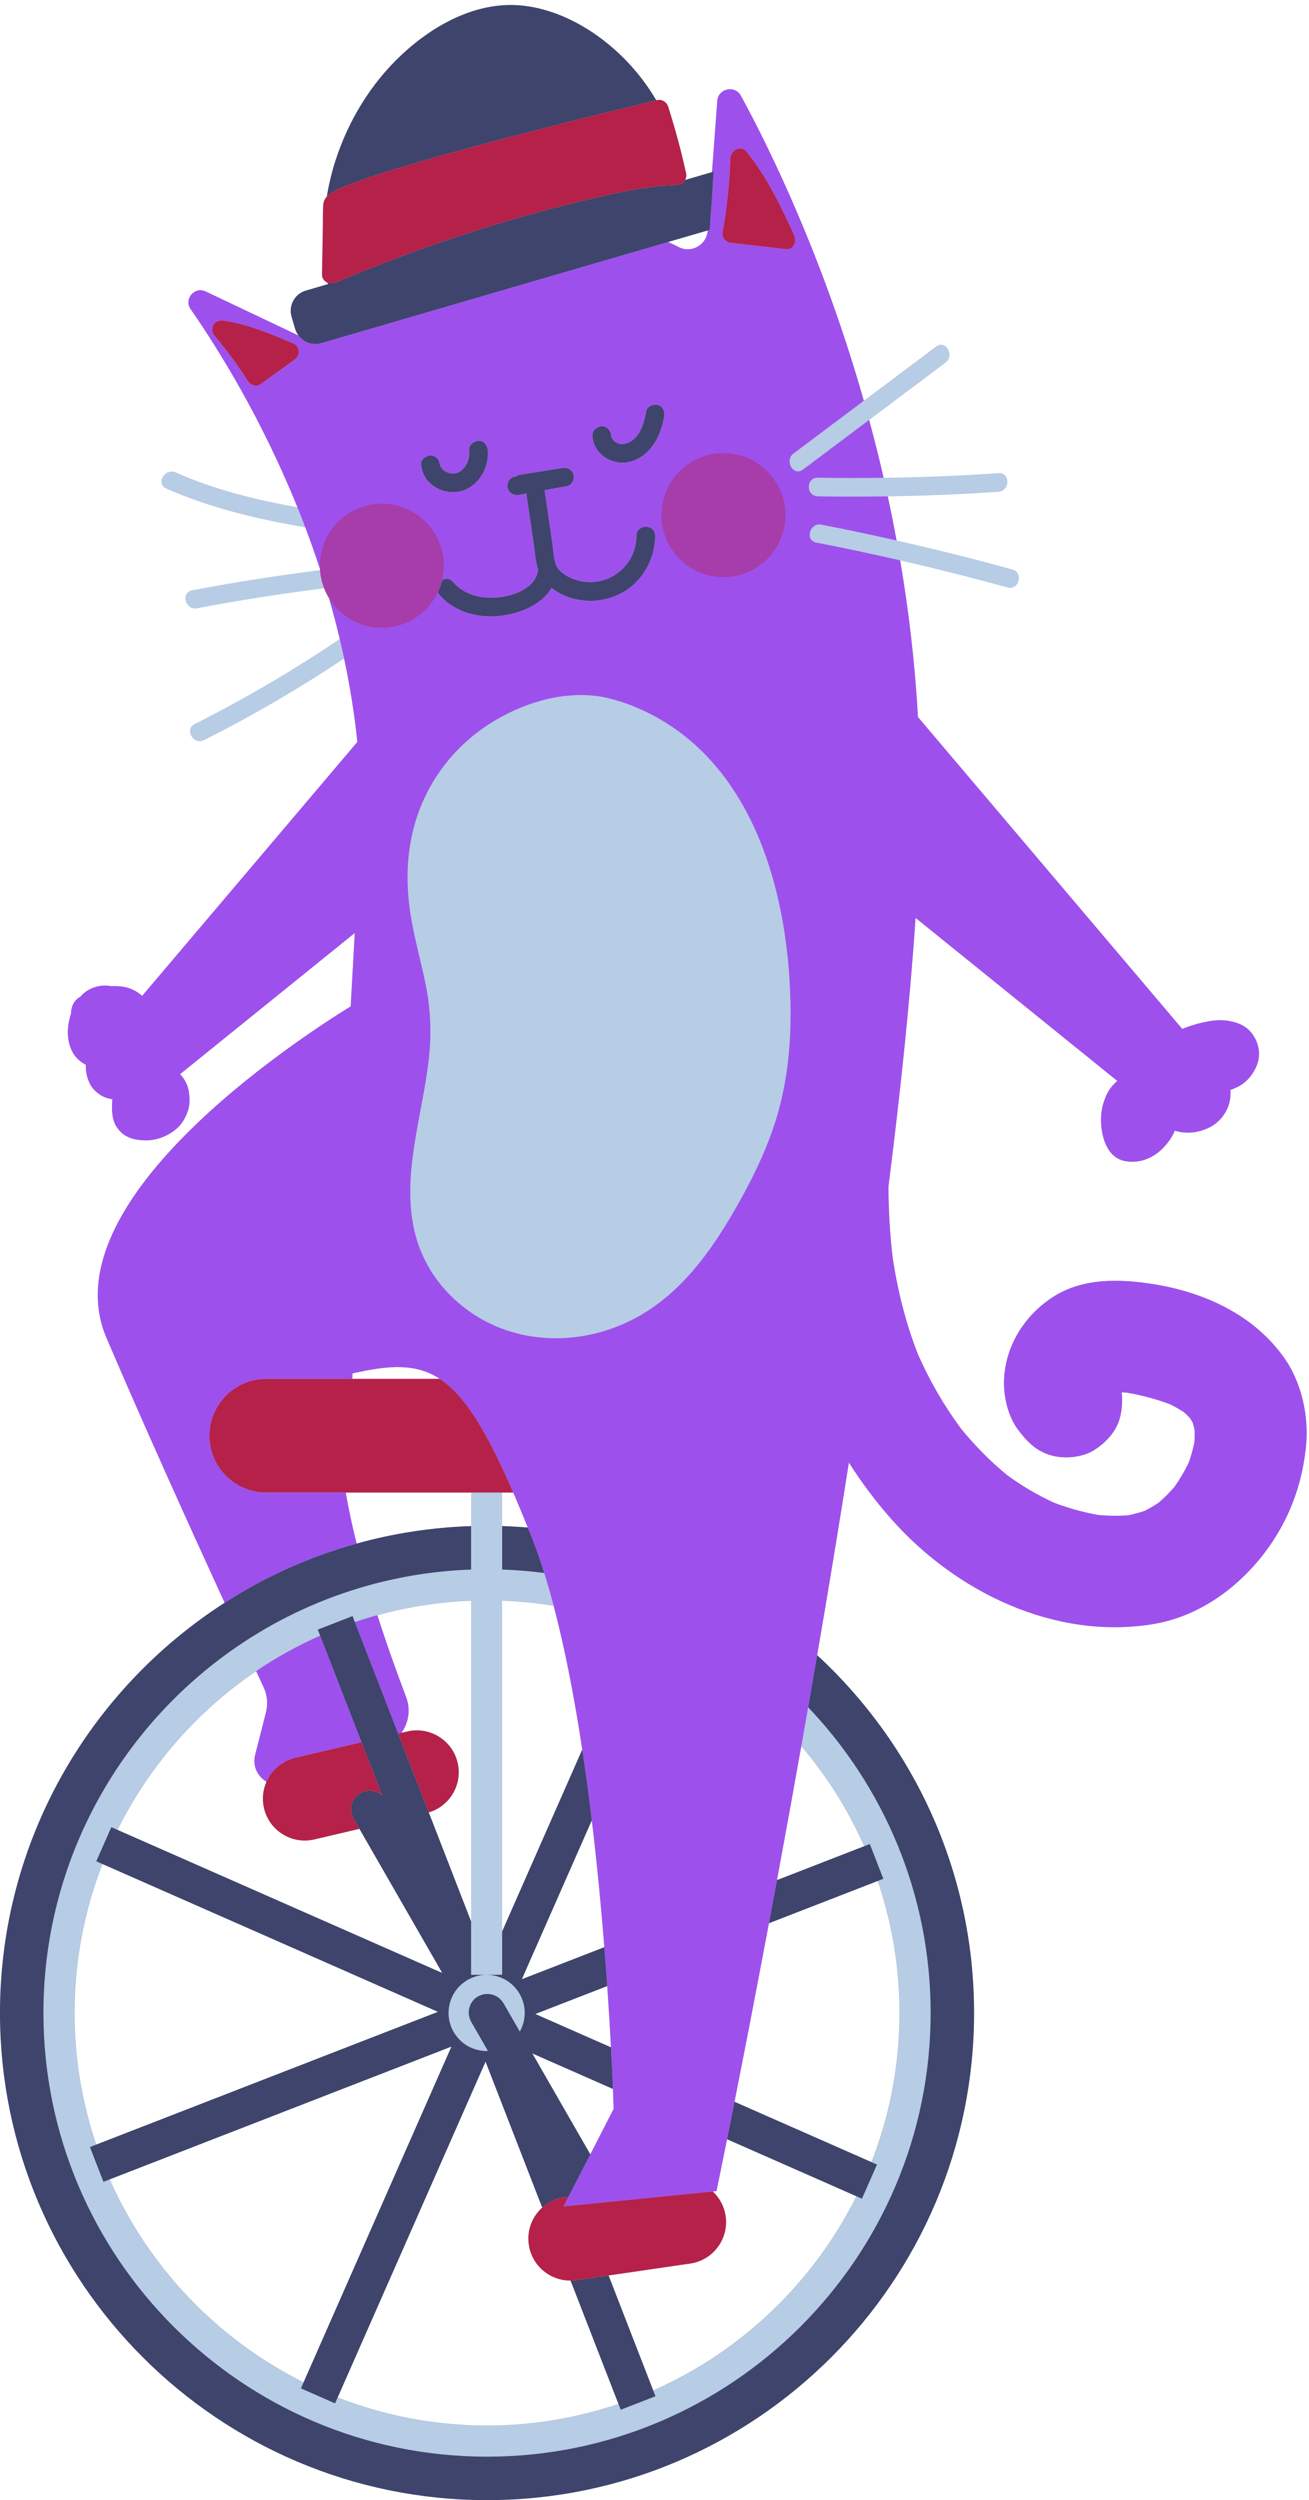 <?xml version="1.0" encoding="UTF-8" standalone="no"?><svg xmlns="http://www.w3.org/2000/svg" xmlns:xlink="http://www.w3.org/1999/xlink" fill="#000000" height="501" preserveAspectRatio="xMidYMid meet" version="1" viewBox="0.0 -1.0 262.4 501.0" width="262.4" zoomAndPan="magnify"><g><g><g id="change1_1"><path d="M231.169,256.322c-6.757-1.069-14.147-1.282-20.156,2.621c-5.773,3.75-9.662,10.045-9.756,17.022 c-0.043,3.184,0.879,6.976,2.824,9.549c1.832,2.424,3.648,4.311,6.698,5.151c2.683,0.739,6.255,0.405,8.636-1.13 c2.393-1.543,4.5-3.84,5.151-6.698c0.337-1.479,0.485-3.191,0.283-4.826c0.332,0.012,0.665,0.029,0.997,0.054 c2.944,0.506,5.852,1.27,8.647,2.321c0.965,0.472,1.9,0.993,2.8,1.578c0.441,0.394,0.866,0.805,1.268,1.237 c0.19,0.304,0.373,0.614,0.543,0.929c0.138,0.45,0.257,0.904,0.36,1.363c0.038,0.83,0.024,1.658-0.029,2.487 c-0.283,1.406-0.669,2.781-1.154,4.131c-0.811,1.683-1.755,3.29-2.826,4.82c-0.978,1.137-2.037,2.194-3.172,3.176 c-0.912,0.616-1.86,1.167-2.843,1.663c-1.074,0.367-2.168,0.655-3.281,0.88c-1.952,0.155-3.902,0.134-5.853-0.038 c-3.088-0.532-6.102-1.367-9.029-2.482c-3.301-1.512-6.42-3.359-9.354-5.497c-3.429-2.804-6.529-5.964-9.322-9.4 c-3.396-4.593-6.248-9.548-8.563-14.77c-2.469-6.276-4.099-12.798-5.103-19.469c-0.554-4.719-0.813-9.452-0.842-14.187 c2.445-19.288,4.367-37.663,5.437-53.869l40.437,32.665c-0.898,0.795-1.669,1.718-2.171,2.83 c-0.705,1.563-1.093,3.161-1.095,4.889c-0.003,3.303,1.117,7.729,4.952,8.376c1.883,0.318,3.646-0.027,5.315-0.956 c1.388-0.772,2.47-1.88,3.403-3.142c0.452-0.612,0.834-1.302,1.137-2.022c2.292,0.736,4.868,0.419,7.007-0.681 c2.732-1.405,4.44-4.443,4.123-7.468c0.472-0.171,0.94-0.36,1.401-0.587c1.871-0.926,3.198-2.54,3.935-4.463 c0.868-2.264,0.293-4.74-1.233-6.555c-1.289-1.534-3.221-2.122-5.134-2.338c-1.54-0.174-3.112,0.098-4.613,0.433 c-1.377,0.307-2.699,0.753-4.001,1.27L184.02,142.7c-0.621-10.921-1.873-21.426-3.578-31.404 c7.206,1.651,14.378,3.45,21.502,5.432c2.32,0.645,3.31-2.958,0.993-3.603c-7.686-2.139-15.429-4.061-23.211-5.814 c-0.555-2.997-1.143-5.948-1.77-8.842c7.404-0.112,14.805-0.404,22.194-0.924c2.385-0.168,2.403-3.905,0-3.736 c-7.664,0.54-15.341,0.835-23.021,0.936c-0.913-3.974-1.887-7.836-2.905-11.59c5.106-3.83,10.212-7.66,15.319-11.491 c1.901-1.426,0.04-4.671-1.886-3.226c-4.831,3.624-9.663,7.248-14.494,10.872c-8.217-28.856-18.871-50.529-24.633-61.108 c-1.209-2.22-4.563-1.491-4.75,1.03l-1.059,14.259l-5.375,1.567c0.212-0.397,0.293-0.873,0.182-1.372 c-0.993-4.49-2.191-8.926-3.593-13.306c-0.316-0.986-1.28-1.547-2.298-1.305c-0.026,0.006-0.053,0.013-0.08,0.02 c-1.131-1.907-2.402-3.741-3.829-5.471c-5.518-6.691-13.666-12.281-22.399-13.434c-9.33-1.232-18.291,3.651-24.9,9.86 c-6.078,5.711-10.549,13.058-13.129,20.97c-0.789,2.418-1.376,4.896-1.792,7.401c-0.409,0.436-0.676,0.945-0.719,1.669 c-0.086,1.455-0.051,2.928-0.076,4.386c-0.055,3.161-0.109,6.322-0.164,9.483c-0.011,0.655,0.262,1.125,0.659,1.423 c0.14,0.119,0.292,0.213,0.456,0.277c0.018,0.095,0.043,0.188,0.061,0.282L61.31,57.23c-2.233,0.651-3.515,2.988-2.864,5.221 l0.716,2.454c0.145,0.497,0.384,0.937,0.676,1.329c-0.001,0-0.001,0-0.002-0.001L41.226,57.41c-2.23-1.058-4.418,1.519-3.01,3.547 c5.56,8.006,14.192,21.88,21.401,39.692c-8.361-1.492-16.611-3.528-24.393-6.973c-2.179-0.964-4.082,2.254-1.886,3.226 c8.911,3.945,18.316,6.15,27.852,7.764c1.031,2.718,2.021,5.518,2.96,8.396c0.003,0.062,0.004,0.124,0.008,0.186 c-8.587,1.089-17.141,2.431-25.647,4.046c-2.359,0.448-1.36,4.05,0.993,3.603c8.448-1.604,16.942-2.935,25.472-4.008 c0.265,0.678,0.588,1.322,0.96,1.933c0.778,2.684,1.502,5.43,2.168,8.228c-9.323,6.28-19.026,11.973-29.066,17.034 c-2.147,1.082-0.258,4.307,1.886,3.226c9.676-4.878,19.045-10.337,28.057-16.348c1.149,5.393,2.051,10.978,2.65,16.719 l-43.14,50.891c-0.956-0.867-2.133-1.499-3.43-1.764c-0.924-0.189-1.841-0.242-2.756-0.183c-2.197-0.443-4.654,0.316-6.164,2.06 c-0.017,0.02-0.03,0.042-0.047,0.061c-0.008,0.004-0.016,0.008-0.024,0.012c-1.189,0.615-1.854,2.013-1.83,3.359 c-0.061,0.186-0.131,0.368-0.183,0.559c-0.294,1.067-0.48,2.211-0.462,3.319c0.023,1.355,0.315,2.688,0.969,3.882 c0.587,1.072,1.54,1.949,2.641,2.498c-0.006,0.202-0.019,0.405-0.008,0.606c0.066,1.154,0.288,2.051,0.764,3.088 c0.443,0.965,1.204,1.706,2.069,2.298c0.718,0.491,1.599,0.777,2.497,0.911c-0.048,0.478-0.076,0.957-0.078,1.425 c-0.007,1.428,0.134,3.031,0.994,4.227c0.524,0.729,0.823,1.062,1.579,1.567c0.421,0.281,0.904,0.471,1.38,0.636 c0.687,0.239,1.453,0.305,2.168,0.365c2.517,0.211,5.063-0.749,6.93-2.409c1.022-0.909,1.676-2.097,2.129-3.367 c0.467-1.308,0.427-2.669,0.218-4.013c-0.197-1.27-0.862-2.514-1.738-3.464l35.001-28.274L70.3,200.66 c-11.401,7.043-60.521,39.348-48.951,66.453c7.387,17.305,16.848,38.186,23.679,53.071C17.975,337.562,0,367.896,0,402.369 C0,456.203,43.797,500,97.63,500s97.631-43.797,97.631-97.631c0-28.317-12.129-53.845-31.451-71.695 c2.148-12.509,4.299-25.491,6.359-38.591c2.513,3.979,5.352,7.754,8.468,11.284c12.928,14.644,32.816,24.345,52.565,21.078 c10.761-1.78,19.984-9.532,25.303-18.82c3.046-5.318,4.74-10.978,5.315-17.051c0.548-5.784-0.899-12.419-4.224-17.232 C251.534,262.567,241.493,257.956,231.169,256.322z M180.317,402.369c0,10.543-2.005,20.622-5.618,29.902l-27.458-12.095 c1.817-9.17,4.207-21.436,6.901-35.78l21.813-8.472C178.768,384.233,180.317,393.121,180.317,402.369z M21.995,435.722 l68.5-26.606l-29.638,67.282C43.63,467.806,29.813,453.382,21.995,435.722z M14.944,402.369c0-10.52,1.996-20.577,5.594-29.841 l67.25,29.624l-68.501,26.606C16.486,420.464,14.944,411.596,14.944,402.369z M122.475,409.266l-15.166-6.681l14.418-5.6 C122.045,401.59,122.289,405.739,122.475,409.266z M94.436,384.034l-8.485-21.846c4.233-1.258,6.806-5.607,5.782-9.961 c-1.061-4.516-5.582-7.316-10.098-6.255l-1.158,0.272c1.44-2.009,1.881-4.675,0.938-7.157c-1.61-4.237-3.717-10.034-5.771-16.414 c6.02-1.663,12.31-2.662,18.792-2.91V384.034z M123.005,421.606l-4.674,9.101l-11.62-20.22l16.153,7.115 C122.966,420.165,123.005,421.606,123.005,421.606z M104.604,395.621l14.029-31.848c1.071,8.901,1.89,17.592,2.514,25.423 L104.604,395.621z M116.717,349.589l-16.054,36.443v-66.274c3.498,0.127,6.941,0.466,10.316,1.016 C113.302,329.572,115.189,339.489,116.717,349.589z M52.848,337.108c0.731,1.57,0.896,3.344,0.469,5.022l-2.17,8.518 c-0.579,2.275,0.519,4.366,2.275,5.393c-0.712,1.612-0.934,3.458-0.499,5.306c1.061,4.516,5.582,7.316,10.098,6.255l9.031-2.122 l16.602,28.887L23.553,365.69c6.386-12.845,16.001-23.812,27.796-31.809C51.939,335.155,52.444,336.241,52.848,337.108z M97.332,412.129l11.359,29.245c-2.009,1.816-3.106,4.567-2.686,7.448v0c0.612,4.201,4.238,7.211,8.367,7.179l9.604,24.727 c-8.281,2.792-17.135,4.329-26.346,4.329c-10.558,0-20.65-2.011-29.941-5.634L97.332,412.129z M130.943,478.023l-8.951-23.045 l16.365-2.385c4.59-0.669,7.769-4.932,7.1-9.523c-0.287-1.967-1.236-3.671-2.586-4.928l0.761-0.076c0,0,0.775-3.736,2.111-10.386 l25.935,11.425C163.082,456.363,148.634,470.203,130.943,478.023z M155.754,375.754c1.562-8.427,3.202-17.438,4.874-26.856 c5.111,6.012,9.374,12.76,12.614,20.063L155.754,375.754z M70.664,274.224c7.451-1.695,12.746-2.023,17.498,1.088H70.635 L70.664,274.224z M141.855,45.179l-0.005,0.072c-0.214,2.88-3.313,4.584-5.864,3.229c-0.671-0.357-1.36-0.681-2.055-0.99 L141.855,45.179z M69.308,298.091h25.129v6.728c-7.921,0.256-15.603,1.458-22.944,3.501 C70.617,304.833,69.864,301.381,69.308,298.091z M100.663,304.814v-6.724h2.22c0.936,2.161,1.909,4.503,2.923,7.015 C104.103,304.964,102.389,304.867,100.663,304.814z" fill="#b7cce5"/></g><g id="change2_1"><path d="M64.18,326.777l8.292,21.349l-13.295,3.125c-2.667,0.627-4.728,2.465-5.756,4.792 c-1.756-1.028-2.854-3.119-2.275-5.393l2.17-8.518c0.427-1.678,0.262-3.452-0.469-5.022c-0.404-0.867-0.908-1.953-1.499-3.226 C55.384,331.146,59.681,328.775,64.18,326.777z M261.821,288.574c-0.575,6.073-2.269,11.733-5.315,17.051 c-5.319,9.287-14.542,17.04-25.303,18.82c-19.749,3.266-39.637-6.434-52.565-21.078c-3.116-3.53-5.956-7.305-8.468-11.284 c-2.06,13.1-4.211,26.083-6.359,38.591c-0.604,3.52-1.208,7.003-1.81,10.44c-0.458,2.618-0.915,5.209-1.37,7.77 c-0.001,0.005-0.002,0.009-0.003,0.014c-1.672,9.418-3.312,18.428-4.874,26.856c-0.548,2.956-1.086,5.837-1.612,8.642 c-2.694,14.345-5.084,26.61-6.901,35.78c-0.555,2.8-1.057,5.312-1.497,7.505c-1.336,6.65-2.111,10.386-2.111,10.386l-0.761,0.076 l-19.277,1.936l-7.112,0.714l-0.918,0.092l-2.595,0.261l1.015-1.976l0.28-0.546l0.783-1.525l3.283-6.393l4.674-9.101 c0,0-0.039-1.441-0.141-4.003c-0.083-2.084-0.208-4.914-0.389-8.336c-0.186-3.527-0.43-7.676-0.749-12.281 c-0.171-2.475-0.364-5.082-0.579-7.791c-0.624-7.831-1.443-16.521-2.514-25.423c-0.566-4.702-1.202-9.462-1.916-14.183 c-1.528-10.1-3.415-20.017-5.738-28.815c-0.001-0.004-0.002-0.008-0.003-0.012c-0.598-2.264-1.224-4.456-1.881-6.555 c-0.825-2.633-1.696-5.126-2.619-7.443c-0.227-0.571-0.446-1.107-0.67-1.66c-1.014-2.512-1.987-4.854-2.923-7.015 c-0.761-1.758-1.5-3.399-2.22-4.939c-0.036-0.076-0.072-0.156-0.108-0.232c-4.452-9.474-8.219-14.873-12.394-17.607 c-4.752-3.112-10.047-2.783-17.498-1.088l-0.028,1.088h-4.437c-0.006,0.002-0.012,0.003-0.018,0.004l0-0.004H53.374 c-6.29,0-11.389,5.099-11.389,11.389c0,6.29,5.099,11.389,11.389,11.389h15.934c0.557,3.29,1.309,6.743,2.185,10.229 c-9.478,2.638-18.375,6.67-26.464,11.866c-6.831-14.886-16.293-35.766-23.679-53.071c-11.57-27.105,37.55-59.41,48.951-66.453 l0.811-14.692l-35.001,28.274c0.876,0.951,1.541,2.194,1.738,3.464c0.209,1.344,0.248,2.705-0.218,4.013 c-0.453,1.27-1.107,2.458-2.129,3.367c-1.867,1.661-4.412,2.62-6.93,2.409c-0.715-0.06-1.481-0.126-2.168-0.365 c-0.475-0.165-0.959-0.355-1.38-0.636c-0.756-0.505-1.055-0.839-1.579-1.567c-0.86-1.196-1.002-2.799-0.994-4.227 c0.002-0.468,0.03-0.947,0.078-1.425c-0.898-0.134-1.779-0.42-2.497-0.911c-0.865-0.592-1.626-1.333-2.069-2.298 c-0.476-1.037-0.698-1.935-0.764-3.088c-0.012-0.2,0.002-0.403,0.008-0.606c-1.1-0.549-2.053-1.426-2.641-2.498 c-0.654-1.194-0.946-2.527-0.969-3.882c-0.019-1.108,0.168-2.252,0.462-3.319c0.053-0.191,0.122-0.373,0.183-0.559 c-0.024-1.346,0.641-2.744,1.83-3.359c0.008-0.004,0.016-0.008,0.024-0.012c0.017-0.02,0.03-0.042,0.047-0.061 c1.51-1.744,3.967-2.503,6.164-2.06c0.915-0.059,1.832-0.006,2.756,0.183c1.297,0.265,2.474,0.897,3.43,1.764l43.14-50.891 c-0.6-5.741-1.502-11.326-2.65-16.719c-0.28-1.314-0.569-2.62-0.877-3.911c-0.666-2.798-1.39-5.545-2.168-8.228 c-0.372-0.611-0.696-1.255-0.96-1.933c-0.408-1.046-0.691-2.159-0.804-3.332c-0.01-0.104-0.007-0.205-0.014-0.309 c-0.004-0.062-0.005-0.124-0.008-0.186c-0.939-2.878-1.93-5.678-2.96-8.396c-0.516-1.36-1.04-2.699-1.573-4.017 c-7.209-17.812-15.841-31.686-21.401-39.692c-1.408-2.028,0.78-4.604,3.01-3.547l18.609,8.823c0.001,0,0.001,0,0.002,0.001 c1.021,1.369,2.809,2.041,4.545,1.535l69.548-20.279c0.695,0.31,1.383,0.634,2.055,0.99c2.551,1.355,5.65-0.348,5.864-3.229 l0.005-0.072l0.404-0.118c0.153-1.967,0.266-3.938,0.432-5.9c0.154-1.813,0.173-3.635,0.351-5.447 c0.01-0.107,0.022-0.217,0.033-0.326l-0.353,0.103l1.059-14.259c0.187-2.521,3.541-3.25,4.75-1.03 c5.762,10.579,16.415,32.251,24.633,61.108c-4.697,3.523-9.394,7.047-14.091,10.57c-1.901,1.426-0.04,4.671,1.886,3.226 c4.422-3.317,8.845-6.635,13.267-9.952c1.018,3.754,1.992,7.616,2.905,11.59c-4.397,0.058-8.796,0.069-13.194-0.018 c-2.405-0.047-2.405,3.689,0,3.736c4.674,0.092,9.348,0.077,14.021,0.006c0.627,2.894,1.215,5.845,1.77,8.842 c-5.01-1.129-10.034-2.202-15.079-3.17c-2.349-0.451-3.356,3.149-0.993,3.603c5.618,1.078,11.212,2.275,16.787,3.552 c1.705,9.977,2.956,20.482,3.578,31.404l52.973,62.491c1.302-0.517,2.625-0.962,4.001-1.27c1.501-0.335,3.073-0.607,4.613-0.433 c1.913,0.216,3.844,0.804,5.134,2.338c1.526,1.815,2.101,4.292,1.233,6.555c-0.737,1.923-2.064,3.537-3.935,4.463 c-0.46,0.228-0.928,0.416-1.401,0.587c0.317,3.025-1.391,6.063-4.123,7.468c-2.139,1.1-4.715,1.417-7.007,0.681 c-0.304,0.72-0.685,1.41-1.137,2.022c-0.933,1.262-2.015,2.369-3.403,3.142c-1.669,0.929-3.432,1.274-5.315,0.956 c-3.835-0.647-4.955-5.073-4.952-8.376c0.002-1.728,0.39-3.327,1.095-4.889c0.501-1.112,1.273-2.035,2.171-2.83l-40.437-32.665 c-1.07,16.206-2.992,34.58-5.437,53.869c0.029,4.735,0.288,9.468,0.842,14.187c1.004,6.67,2.634,13.192,5.103,19.469 c2.315,5.222,5.167,10.177,8.563,14.77c2.793,3.436,5.893,6.596,9.322,9.4c2.934,2.137,6.053,3.985,9.354,5.497 c2.928,1.115,5.942,1.95,9.029,2.482c1.951,0.172,3.901,0.193,5.853,0.038c1.114-0.225,2.207-0.513,3.281-0.88 c0.983-0.496,1.931-1.047,2.843-1.663c1.136-0.982,2.194-2.039,3.172-3.176c1.072-1.531,2.016-3.138,2.826-4.82 c0.485-1.35,0.871-2.725,1.154-4.131c0.053-0.829,0.067-1.657,0.029-2.487c-0.103-0.459-0.222-0.913-0.36-1.363 c-0.17-0.315-0.354-0.625-0.543-0.929c-0.401-0.432-0.827-0.843-1.268-1.237c-0.9-0.585-1.835-1.106-2.8-1.578 c-2.795-1.051-5.703-1.815-8.647-2.321c-0.333-0.025-0.665-0.042-0.997-0.054c0.202,1.635,0.054,3.347-0.283,4.826 c-0.651,2.858-2.758,5.155-5.151,6.698c-2.381,1.535-5.954,1.869-8.636,1.13c-3.05-0.84-4.866-2.726-6.698-5.151 c-1.945-2.574-2.867-6.365-2.824-9.549c0.094-6.977,3.983-13.272,9.756-17.022c6.008-3.903,13.398-3.69,20.156-2.621 c10.324,1.634,20.365,6.245,26.428,15.02C260.922,276.155,262.368,282.79,261.821,288.574z M59.896,69.511 c0-0.592-0.342-1.366-0.925-1.613c-4.554-1.926-9.148-3.89-14.071-4.637c-0.834-0.126-1.657,0.084-2.11,0.858 c-0.441,0.755-0.25,1.626,0.292,2.264c2.402,2.825,4.59,5.814,6.576,8.946c0.472,0.807,1.733,1.264,2.556,0.67 c2.252-1.625,4.504-3.25,6.756-4.876C59.52,70.728,59.896,70.219,59.896,69.511z M144.821,45.817c0,0.582,0.242,1.033,0.615,1.35 c0.204,0.199,0.444,0.366,0.757,0.452c0.135,0.037,0.278,0.051,0.422,0.053c0.025,0.004,0.049,0.011,0.074,0.014 c3.633,0.417,7.265,0.834,10.898,1.25c1.552,0.178,2.132-1.682,1.613-2.811c-2.708-5.886-5.494-11.729-9.6-16.792 c-1.083-1.336-3.138-0.158-3.189,1.321c-0.171,4.92-0.67,9.818-1.523,14.667c-0.004,0.021,0.002,0.042-0.001,0.063 C144.848,45.529,144.821,45.674,144.821,45.817z M118.762,86.303c0.212,4.055,4.603,6.408,8.251,4.997 c3.733-1.444,5.466-5.129,6.122-8.854c0.169-0.959-0.258-2.059-1.305-2.298c-0.91-0.207-2.116,0.276-2.298,1.305 c-0.125,0.71-0.275,1.416-0.478,2.109c-0.102,0.346-0.222,0.683-0.345,1.022c-0.021,0.058-0.027,0.076-0.033,0.095 c-0.004,0.004-0.006,0.005-0.022,0.036c-0.081,0.159-0.152,0.323-0.234,0.482c-0.165,0.317-0.348,0.624-0.551,0.919 c-0.038,0.055-0.095,0.13-0.125,0.169c-0.087,0.104-0.174,0.206-0.267,0.305c-0.204,0.218-0.427,0.421-0.659,0.609 c-0.064,0.042-0.21,0.147-0.228,0.158c-0.138,0.089-0.28,0.173-0.425,0.251c-0.045,0.025-0.216,0.104-0.272,0.133 c-0.11,0.041-0.221,0.083-0.334,0.117c-0.129,0.039-0.26,0.072-0.392,0.1c-0.047,0.011-0.094,0.018-0.141,0.027 c-0.003,0,0,0-0.003,0c-0.162-0.003-0.326,0.017-0.489,0.012c-0.064-0.002-0.11-0.005-0.144-0.008 c-0.113-0.022-0.226-0.044-0.336-0.075c-0.068-0.019-0.154-0.049-0.208-0.067c-0.207-0.098-0.401-0.216-0.592-0.341 c-0.05-0.041-0.167-0.131-0.199-0.162c-0.078-0.075-0.148-0.156-0.219-0.237c-0.019-0.028-0.087-0.12-0.135-0.202 c-0.034-0.058-0.101-0.221-0.12-0.258c-0.019-0.06-0.04-0.118-0.056-0.179c-0.01-0.042-0.017-0.064-0.024-0.09 c0-0.019,0-0.039-0.002-0.077c-0.051-0.974-0.823-1.915-1.868-1.868C119.662,84.479,118.707,85.258,118.762,86.303z M90.773,115.597c-0.659-0.759-1.498-0.734-2.142-0.322c-0.2,0.83-0.485,1.629-0.844,2.389c0.078,0.196,0.185,0.391,0.345,0.575 c3.04,3.505,7.914,4.715,12.393,4.143c3.697-0.473,8.127-2.195,10.046-5.594c0.131,0.102,0.253,0.212,0.39,0.31 c5.042,3.607,12.435,2.901,16.688-1.588c2.335-2.465,3.67-5.745,3.676-9.142c0.005-2.404-3.731-2.408-3.736,0 c-0.012,6.199-5.947,10.655-11.896,8.913c-1.339-0.392-2.803-1.103-3.711-2.198c-1.055-1.273-1.015-3.535-1.244-5.101 c-0.524-3.585-1.048-7.17-1.572-10.755c1.495-0.273,2.991-0.545,4.486-0.818c0.964-0.176,1.596-1.397,1.305-2.298 c-0.34-1.051-1.261-1.469-2.298-1.305c-2.826,0.447-5.652,0.895-8.479,1.342c-0.255,0.04-0.485,0.161-0.682,0.328 c-0.135,0.025-0.27,0.049-0.405,0.074c-0.964,0.176-1.597,1.397-1.305,2.298c0.334,1.033,1.266,1.493,2.298,1.305 c0.476-0.087,0.953-0.174,1.429-0.261c0.497,3.402,0.995,6.804,1.492,10.206c0.247,1.689,0.341,3.532,0.899,5.161 c-0.053,0.11-0.093,0.228-0.118,0.352c-0.66,3.333-4.857,4.786-7.839,5.103C96.555,119.076,93.07,118.246,90.773,115.597z M84.409,92.138c0.185,1.43,0.736,2.724,1.83,3.704c0.969,0.868,2.181,1.498,3.476,1.687c1.487,0.217,2.926,0.011,4.245-0.742 c1.199-0.685,2.211-1.775,2.848-2.997c0.728-1.397,1.112-3.003,0.981-4.579c-0.08-0.971-0.802-1.916-1.868-1.868 c-0.943,0.042-1.954,0.825-1.868,1.868c0.026,0.312,0.034,0.624,0.017,0.936c-0.004,0.073-0.01,0.145-0.017,0.218 c-0.033,0.096-0.047,0.272-0.064,0.35c-0.068,0.308-0.164,0.605-0.268,0.902c-0.002,0.006-0.003,0.007-0.005,0.013 c-0.024,0.052-0.048,0.104-0.073,0.156c-0.059,0.12-0.122,0.238-0.189,0.353c-0.089,0.154-0.19,0.299-0.284,0.449 c-0.01,0.016-0.012,0.021-0.019,0.033c-0.004,0.004-0.005,0.005-0.009,0.01c-0.207,0.231-0.42,0.442-0.644,0.656 c-0.011,0.011-0.013,0.014-0.022,0.022c-0.02,0.013-0.036,0.023-0.068,0.044c-0.126,0.086-0.257,0.167-0.39,0.241 c-0.031,0.017-0.227,0.105-0.305,0.144c-0.085,0.029-0.182,0.061-0.202,0.067c-0.111,0.032-0.225,0.053-0.337,0.081 c-0.039,0.003-0.078,0.007-0.117,0.009c-0.121,0.006-0.242,0.007-0.362,0.004c-0.055-0.002-0.109-0.005-0.164-0.009 c-0.095-0.021-0.273-0.044-0.299-0.05c-0.158-0.037-0.314-0.081-0.467-0.133c-0.043-0.014-0.086-0.03-0.129-0.047 c-0.12-0.061-0.286-0.148-0.307-0.16c-0.105-0.059-0.207-0.123-0.307-0.19c-0.027-0.018-0.053-0.038-0.079-0.056 c-0.011-0.009-0.002-0.003-0.016-0.014c-0.084-0.083-0.175-0.159-0.258-0.244c-0.038-0.039-0.075-0.08-0.112-0.121 c-0.051-0.109-0.244-0.415-0.324-0.542c-0.012-0.036-0.025-0.071-0.035-0.107c-0.037-0.126-0.126-0.672-0.05-0.088 c-0.067-0.515-0.164-0.938-0.547-1.321c-0.324-0.324-0.856-0.568-1.321-0.547C85.372,90.31,84.274,91.1,84.409,92.138z M158.482,201.916c-0.086-22.71-6.878-49.806-29.267-60.411c-2.43-1.151-4.957-2.057-7.574-2.674 c-7.572-1.664-15.769,0.623-22.321,4.484c-8.37,4.933-14.338,12.914-16.587,22.374c-1.283,5.398-1.297,10.884-0.467,16.348 c0.749,4.933,2.173,9.726,3.137,14.616c1.071,5.434,1.109,10.792,0.347,16.276c-0.85,6.119-2.311,12.134-3.073,18.268 c-0.728,5.858-0.72,11.964,1.324,17.576c1.82,4.997,5.094,9.253,9.322,12.457c8.993,6.815,20.961,7.589,31.213,3.261 c11.315-4.776,18.341-14.994,24.076-25.391c3.061-5.55,5.758-11.37,7.458-17.491c0.085-0.307,0.156-0.619,0.236-0.927 c1.554-5.975,2.168-12.186,2.172-18.349C158.478,202.194,158.483,202.055,158.482,201.916z M75.644,322.672 c-1.519,0.42-3.019,0.883-4.502,1.386l8.677,22.34l0.659-0.155c1.44-2.009,1.881-4.675,0.938-7.157 C79.805,334.85,77.698,329.053,75.644,322.672z" fill="#9e50ed"/></g><g id="change3_1"><path d="M100.663,319.748c3.496,0.127,6.939,0.465,10.312,1.015c0.001,0.004,0.002,0.008,0.003,0.012 c-3.375-0.55-6.818-0.889-10.316-1.016V319.748z M171.679,439.106l-25.935-11.425c0.44-2.194,0.942-4.705,1.497-7.505 l27.458,12.095c3.614-9.281,5.618-19.359,5.618-29.902c0-9.248-1.549-18.136-4.362-26.446l-21.813,8.472 c0.527-2.804,1.064-5.686,1.612-8.642l17.488-6.792c-3.24-7.304-7.503-14.051-12.614-20.063c0.001-0.005,0.002-0.009,0.003-0.014 c5.114,6.015,9.38,12.766,12.621,20.073l1.112-0.432l2.705,6.965l-1.104,0.429c2.814,8.311,4.363,17.2,4.363,26.45 c0,10.545-2.005,20.625-5.619,29.907l1.087,0.479l-3.011,6.839l-1.095-0.483c-8.598,17.26-23.048,31.101-40.742,38.923l0.447,1.15 l-6.966,2.705l-0.447-1.151c-8.283,2.792-17.137,4.329-26.35,4.329c-10.56,0-20.653-2.011-29.946-5.635l-0.522,1.184l-6.837-3.012 l0.527-1.195c-17.229-8.594-31.048-23.02-38.867-40.682l-1.251,0.486l-2.705-6.965l1.248-0.485 c-2.802-8.295-4.344-17.165-4.344-26.393c0-10.522,1.996-20.58,5.595-29.845l-1.226-0.54l3.011-6.839l1.228,0.541 c6.387-12.848,16.005-23.817,27.801-31.814c4.035-2.736,8.334-5.107,12.833-7.105l-0.471-1.213l6.966-2.705l0.466,1.201 c1.483-0.503,2.984-0.967,4.503-1.387c6.021-1.663,12.312-2.663,18.796-2.91v0.011c-6.482,0.248-12.772,1.247-18.792,2.91 c-1.519,0.42-3.019,0.883-4.502,1.386l8.677,22.34l0.175,0.451l5.958,15.339l8.485,21.846v5.403v5.293h2.395h0.647h0.069 c-0.022,0-0.044,0.003-0.067,0.003c-0.224,0.002-0.446,0.013-0.665,0.034c-1.438,0.137-2.754,0.678-3.848,1.5 c-0.484,0.364-0.928,0.777-1.313,1.244c-0.243,0.294-0.457,0.612-0.654,0.941c-0.512,0.854-0.86,1.814-1.005,2.843 c-0.05,0.352-0.084,0.708-0.084,1.074c0,0.248,0.014,0.493,0.037,0.734c0.137,1.438,0.678,2.754,1.5,3.848 c0.364,0.483,0.777,0.928,1.243,1.312c1.059,0.873,2.359,1.458,3.783,1.659c0.352,0.05,0.709,0.084,1.074,0.084 c0.088,0,0.174-0.01,0.261-0.013l-1.747-3.04l-0.89-1.549l-0.721-1.255c-0.157-0.273-0.263-0.559-0.345-0.849 c-0.456-1.609,0.206-3.381,1.722-4.252c0.112-0.064,0.229-0.103,0.344-0.154c0.156-0.07,0.312-0.137,0.472-0.184 c0.55-0.161,1.116-0.183,1.664-0.091c0.619,0.105,1.208,0.354,1.707,0.752c0,0,0.001,0.001,0.001,0.001 c0.238,0.19,0.448,0.419,0.638,0.67c0.094,0.125,0.194,0.244,0.275,0.383l0.881,1.534l1.297,2.256l1.092,1.9 c0.458-0.811,0.768-1.715,0.903-2.675c0.05-0.352,0.084-0.708,0.084-1.074c0-0.248-0.014-0.492-0.037-0.734 c-0.137-1.438-0.678-2.755-1.5-3.848c-0.364-0.483-0.777-0.928-1.243-1.312c-1.059-0.873-2.359-1.458-3.783-1.659 c-0.352-0.05-0.708-0.084-1.073-0.084h1.04h2.072v-8.698l16.054-36.443c0.714,4.721,1.351,9.481,1.916,14.183l-14.029,31.848 l16.543-6.426c0.216,2.709,0.408,5.315,0.579,7.791l-14.418,5.6l15.166,6.681c0.18,3.422,0.306,6.252,0.389,8.336l-16.153-7.115 l11.62,20.22l-3.283,6.393l-0.783,1.525l-0.28,0.546l-0.879,0.128c-1.709,0.249-3.222,0.998-4.414,2.075l-11.359-29.245 l-29.643,67.293c9.291,3.623,19.383,5.634,29.941,5.634c9.211,0,18.065-1.537,26.346-4.329L114.372,456 c0.382-0.003,0.767-0.022,1.156-0.079l6.465-0.942l8.951,23.045C148.634,470.203,163.082,456.363,171.679,439.106z M23.553,365.69 l65.101,28.677L72.051,365.48l-1.182-2.056c-1.029-1.789-0.412-4.072,1.377-5.101c1.452-0.834,3.216-0.571,4.384,0.506 l-3.299-8.492l-0.859-2.212l-8.292-21.349c-4.499,1.999-8.797,4.37-12.832,7.105C39.554,341.878,29.938,352.845,23.553,365.69z M19.288,428.758l68.501-26.606l-67.25-29.624c-3.598,9.264-5.594,19.321-5.594,29.841 C14.944,411.596,16.486,420.464,19.288,428.758z M60.856,476.398l29.638-67.282l-68.5,26.606 C29.813,453.382,43.63,467.806,60.856,476.398z M163.811,330.674c-0.604,3.52-1.208,7.003-1.81,10.44 c15.196,15.961,24.554,37.529,24.554,61.255c0,49.033-39.891,88.924-88.925,88.924c-49.032,0-88.924-39.891-88.924-88.924 c0-30.967,15.921-58.274,39.996-74.202c7.629-5.047,16.077-8.94,25.099-11.454c6.605-1.84,13.513-2.935,20.635-3.188v-8.707 c-7.921,0.256-15.603,1.458-22.944,3.501c-9.478,2.638-18.375,6.67-26.464,11.866C17.975,337.562,0,367.896,0,402.369 C0,456.203,43.797,500,97.63,500s97.631-43.797,97.631-97.631C195.261,374.052,183.133,348.524,163.811,330.674z M105.806,305.106 c-1.702-0.142-3.417-0.238-5.143-0.291v8.706c2.847,0.096,5.658,0.328,8.431,0.687c-0.825-2.633-1.696-5.126-2.619-7.443 C106.248,306.195,106.029,305.659,105.806,305.106z M59.162,64.905c0.145,0.497,0.384,0.937,0.676,1.329 c1.021,1.369,2.809,2.041,4.545,1.535l69.548-20.279l7.924-2.31l0.404-0.118c0.153-1.967,0.266-3.938,0.432-5.9 c0.154-1.813,0.173-3.635,0.351-5.447c0.01-0.107,0.022-0.217,0.033-0.326l-0.353,0.103l-5.375,1.567 c-0.065,0.122-0.144,0.236-0.234,0.34c-0.328,0.379-0.806,0.632-1.385,0.653c-0.13,0.005-0.258,0.017-0.387,0.022 c-0.614,0.027-1.228,0.058-1.84,0.106c-0.001,0-0.003,0-0.004,0c-0.003,0-0.007,0-0.011,0.001 c-2.339,0.183-4.658,0.515-6.963,0.932c-2.897,0.524-5.772,1.183-8.638,1.865c-5.744,1.365-11.449,2.891-17.108,4.575 c-10.685,3.18-21.198,6.94-31.487,11.232c-0.335,0.14-0.674,0.271-1.009,0.412c-0.248,0.105-0.5,0.2-0.748,0.305 c-0.057,0.024-0.115,0.046-0.171,0.07c-0.355,0.151-0.733,0.227-1.096,0.212c-0.208-0.009-0.41-0.051-0.6-0.125 c0.018,0.095,0.043,0.188,0.061,0.282L61.31,57.23c-2.233,0.651-3.515,2.988-2.864,5.221L59.162,64.905z M67.682,36.969 c0.68-0.336,1.389-0.625,2.101-0.894c0.558-0.211,1.115-0.415,1.66-0.616c2.735-1.008,5.518-1.886,8.306-2.736 c7.264-2.215,14.601-4.197,21.944-6.129c8.666-2.279,17.358-4.462,26.068-6.568c0.644-0.156,1.287-0.318,1.931-0.473 c0.623-0.15,1.244-0.309,1.868-0.457c-1.131-1.907-2.402-3.741-3.829-5.471c-5.518-6.691-13.666-12.281-22.399-13.434 c-9.33-1.232-18.291,3.651-24.9,9.86c-6.078,5.711-10.549,13.058-13.129,20.97c-0.789,2.418-1.376,4.896-1.792,7.401 c0.228-0.243,0.488-0.47,0.808-0.683C66.751,37.452,67.21,37.202,67.682,36.969z M86.277,90.27 c-0.905,0.041-2.002,0.83-1.868,1.868c0.185,1.43,0.736,2.724,1.83,3.704c0.969,0.868,2.181,1.498,3.476,1.687 c1.487,0.217,2.926,0.011,4.245-0.742c1.199-0.685,2.211-1.775,2.848-2.997c0.728-1.397,1.112-3.003,0.981-4.579 c-0.08-0.971-0.802-1.916-1.868-1.868c-0.943,0.042-1.954,0.825-1.868,1.868c0.026,0.312,0.034,0.624,0.017,0.936 c-0.004,0.073-0.01,0.145-0.017,0.218c-0.033,0.096-0.047,0.272-0.064,0.35c-0.068,0.308-0.164,0.605-0.268,0.902 c-0.002,0.006-0.003,0.007-0.005,0.013c-0.024,0.052-0.048,0.104-0.073,0.156c-0.059,0.12-0.122,0.238-0.189,0.353 c-0.089,0.154-0.19,0.299-0.284,0.449c-0.01,0.016-0.012,0.021-0.019,0.033c-0.004,0.004-0.005,0.005-0.009,0.01 c-0.207,0.231-0.42,0.442-0.644,0.656c-0.011,0.011-0.013,0.014-0.022,0.022c-0.02,0.013-0.036,0.023-0.068,0.044 c-0.126,0.086-0.257,0.167-0.39,0.241c-0.031,0.017-0.227,0.105-0.305,0.144c-0.085,0.029-0.182,0.061-0.202,0.067 c-0.111,0.032-0.225,0.053-0.337,0.081c-0.039,0.003-0.078,0.007-0.117,0.009c-0.121,0.006-0.242,0.007-0.362,0.004 c-0.055-0.002-0.109-0.005-0.164-0.009c-0.095-0.021-0.273-0.044-0.299-0.05c-0.158-0.037-0.314-0.081-0.467-0.133 c-0.043-0.014-0.086-0.03-0.129-0.047c-0.12-0.061-0.286-0.148-0.307-0.16c-0.105-0.059-0.207-0.123-0.307-0.19 c-0.027-0.018-0.053-0.038-0.079-0.056c-0.011-0.009-0.002-0.003-0.016-0.014c-0.084-0.083-0.175-0.159-0.258-0.244 c-0.038-0.039-0.075-0.08-0.112-0.121c-0.051-0.109-0.244-0.415-0.324-0.542c-0.012-0.036-0.025-0.071-0.035-0.107 c-0.037-0.126-0.126-0.672-0.05-0.088c-0.067-0.515-0.164-0.938-0.547-1.321C87.274,90.493,86.742,90.249,86.277,90.27z M127.013,91.3c3.733-1.444,5.466-5.129,6.122-8.854c0.169-0.959-0.258-2.059-1.305-2.298c-0.91-0.207-2.116,0.276-2.298,1.305 c-0.125,0.71-0.275,1.416-0.478,2.109c-0.102,0.346-0.222,0.683-0.345,1.022c-0.021,0.058-0.027,0.076-0.033,0.095 c-0.004,0.004-0.006,0.005-0.022,0.036c-0.081,0.159-0.152,0.323-0.234,0.482c-0.165,0.317-0.348,0.624-0.551,0.919 c-0.038,0.055-0.095,0.13-0.125,0.169c-0.087,0.104-0.174,0.206-0.267,0.305c-0.204,0.218-0.427,0.421-0.659,0.609 c-0.064,0.042-0.21,0.147-0.228,0.158c-0.138,0.089-0.28,0.173-0.425,0.251c-0.045,0.025-0.216,0.104-0.272,0.133 c-0.11,0.041-0.221,0.083-0.334,0.117c-0.129,0.039-0.26,0.072-0.392,0.1c-0.047,0.011-0.094,0.018-0.141,0.027 c-0.003,0,0,0-0.003,0c-0.162-0.003-0.326,0.017-0.489,0.012c-0.064-0.002-0.11-0.005-0.144-0.008 c-0.113-0.022-0.226-0.044-0.336-0.075c-0.068-0.019-0.154-0.049-0.208-0.067c-0.207-0.098-0.401-0.216-0.592-0.341 c-0.05-0.041-0.167-0.131-0.199-0.162c-0.078-0.075-0.148-0.156-0.219-0.237c-0.019-0.028-0.087-0.12-0.135-0.202 c-0.034-0.058-0.101-0.221-0.12-0.258c-0.019-0.06-0.04-0.118-0.056-0.179c-0.01-0.042-0.017-0.064-0.024-0.09 c0-0.019,0-0.039-0.002-0.077c-0.051-0.974-0.823-1.915-1.868-1.868c-0.968,0.043-1.923,0.823-1.868,1.868 C118.974,90.358,123.365,92.711,127.013,91.3z M100.524,122.381c3.697-0.473,8.127-2.195,10.046-5.594 c0.131,0.102,0.253,0.212,0.39,0.31c5.042,3.607,12.435,2.901,16.688-1.588c2.335-2.465,3.67-5.745,3.676-9.142 c0.005-2.404-3.731-2.408-3.736,0c-0.012,6.199-5.947,10.655-11.896,8.913c-1.339-0.392-2.803-1.103-3.711-2.198 c-1.055-1.273-1.015-3.535-1.244-5.101c-0.524-3.585-1.048-7.17-1.572-10.755c1.495-0.273,2.991-0.545,4.486-0.818 c0.964-0.176,1.596-1.397,1.305-2.298c-0.34-1.051-1.261-1.469-2.298-1.305c-2.826,0.447-5.652,0.895-8.479,1.342 c-0.255,0.04-0.485,0.161-0.682,0.328c-0.135,0.025-0.27,0.049-0.405,0.074c-0.964,0.176-1.597,1.397-1.305,2.298 c0.334,1.033,1.266,1.493,2.298,1.305c0.476-0.087,0.953-0.174,1.429-0.261c0.497,3.402,0.995,6.804,1.492,10.206 c0.247,1.689,0.341,3.532,0.899,5.161c-0.053,0.11-0.093,0.228-0.118,0.352c-0.66,3.333-4.857,4.786-7.839,5.103 c-3.395,0.362-6.879-0.468-9.176-3.117c-0.659-0.759-1.498-0.734-2.142-0.322c-0.2,0.83-0.485,1.629-0.844,2.389 c0.078,0.196,0.185,0.391,0.345,0.575C91.172,121.744,96.046,122.954,100.524,122.381z" fill="#3e446b"/></g><g id="change4_1"><path d="M91.734,352.226c1.023,4.354-1.549,8.704-5.782,9.961l-5.958-15.339l-0.175-0.451l0.659-0.155l1.158-0.272 C86.151,344.91,90.672,347.711,91.734,352.226z M72.472,348.125l-13.295,3.125c-2.667,0.627-4.728,2.465-5.756,4.792 c-0.712,1.612-0.934,3.458-0.499,5.306c1.061,4.516,5.582,7.316,10.098,6.255l9.031-2.122l-1.182-2.056 c-1.029-1.789-0.412-4.072,1.377-5.101c1.452-0.834,3.216-0.571,4.384,0.506l-3.299-8.492L72.472,348.125z M142.871,438.143 l-19.277,1.936l-7.112,0.714l-0.918,0.092l-2.595,0.261l1.015-1.976l-0.879,0.128c-1.709,0.249-3.222,0.998-4.414,2.075 c-2.009,1.816-3.106,4.567-2.686,7.448v0c0.612,4.201,4.238,7.211,8.367,7.179c0.382-0.003,0.767-0.022,1.156-0.079l6.465-0.942 l16.365-2.385c4.59-0.669,7.769-4.932,7.1-9.523C145.17,441.104,144.22,439.4,142.871,438.143z M100.555,292.919 c-4.452-9.474-8.219-14.873-12.394-17.607H70.635h-4.437c-0.006,0.002-0.012,0.003-0.018,0.004l0-0.004H53.374 c-6.29,0-11.389,5.099-11.389,11.389c0,6.29,5.099,11.389,11.389,11.389h15.934h25.129h6.227h2.22 c-0.761-1.758-1.5-3.399-2.22-4.939C100.627,293.075,100.591,292.995,100.555,292.919z M65.212,55.382 c0.14,0.119,0.292,0.213,0.456,0.277c0.19,0.075,0.392,0.117,0.6,0.125c0.363,0.015,0.741-0.061,1.096-0.212 c0.057-0.024,0.114-0.046,0.171-0.07c0.248-0.105,0.5-0.201,0.748-0.305c0.335-0.141,0.674-0.272,1.009-0.412 c10.289-4.292,20.802-8.052,31.487-11.232c5.659-1.684,11.364-3.21,17.108-4.575c2.866-0.681,5.742-1.341,8.638-1.865 c2.306-0.417,4.624-0.749,6.963-0.932c0.003,0,0.007,0,0.011-0.001c0.001,0,0.003,0,0.004,0c0.612-0.048,1.225-0.079,1.84-0.106 c0.129-0.006,0.258-0.018,0.387-0.022c0.579-0.021,1.057-0.274,1.385-0.653c0.09-0.104,0.169-0.218,0.234-0.34 c0.212-0.397,0.293-0.873,0.182-1.372c-0.993-4.49-2.191-8.926-3.593-13.306c-0.316-0.986-1.28-1.547-2.298-1.305 c-0.026,0.006-0.053,0.013-0.08,0.02c-0.623,0.149-1.244,0.308-1.868,0.457c-0.645,0.155-1.287,0.317-1.931,0.473 c-8.71,2.106-17.403,4.288-26.068,6.568c-7.344,1.932-14.68,3.914-21.944,6.129c-2.787,0.85-5.571,1.728-8.306,2.736 c-0.545,0.201-1.102,0.405-1.66,0.616c-0.712,0.27-1.421,0.559-2.101,0.894c-0.472,0.233-0.931,0.483-1.363,0.77 c-0.32,0.213-0.58,0.439-0.808,0.683c-0.409,0.436-0.676,0.945-0.719,1.669c-0.086,1.455-0.051,2.928-0.076,4.386 c-0.055,3.161-0.109,6.322-0.164,9.483C64.541,54.614,64.814,55.084,65.212,55.382z M159.2,46.125 c-2.708-5.886-5.494-11.729-9.6-16.792c-1.083-1.336-3.138-0.158-3.189,1.321c-0.171,4.92-0.67,9.818-1.523,14.667 c-0.004,0.021,0.002,0.042-0.001,0.063c-0.039,0.145-0.065,0.29-0.065,0.433c0,0.582,0.242,1.033,0.615,1.35 c0.204,0.199,0.444,0.366,0.757,0.452c0.135,0.037,0.278,0.051,0.422,0.053c0.025,0.004,0.049,0.011,0.074,0.014 c3.633,0.417,7.265,0.834,10.898,1.25C159.139,49.114,159.719,47.254,159.2,46.125z M49.659,75.329 c0.472,0.807,1.733,1.264,2.556,0.67c2.252-1.625,4.504-3.25,6.756-4.876c0.549-0.396,0.925-0.905,0.925-1.613 c0-0.592-0.342-1.366-0.925-1.613c-4.554-1.926-9.148-3.89-14.071-4.637c-0.834-0.126-1.657,0.084-2.11,0.858 c-0.441,0.755-0.25,1.626,0.292,2.264C45.485,69.209,47.673,72.198,49.659,75.329z" fill="#b52148"/></g><g id="change4_2"><path d="M157.392,101.034c0.658,6.836-4.35,12.912-11.186,13.57 c-6.836,0.658-12.912-4.35-13.57-11.186c-0.658-6.836,4.35-12.912,11.186-13.57C150.658,89.19,156.734,94.198,157.392,101.034z M64.159,113.246c0.007,0.103,0.004,0.205,0.014,0.309c0.113,1.173,0.396,2.286,0.804,3.332c0.265,0.678,0.588,1.322,0.96,1.933 c2.402,3.942,6.902,6.393,11.805,5.921c4.523-0.435,8.233-3.249,10.044-7.078c0.36-0.76,0.644-1.559,0.844-2.389 c0.316-1.309,0.434-2.688,0.298-4.103c-0.658-6.836-6.734-11.844-13.57-11.186c-2.223,0.214-4.247,1.008-5.952,2.209 c-1.261,0.888-2.347,1.995-3.199,3.27c-1.45,2.171-2.216,4.811-2.058,7.597C64.154,113.123,64.155,113.184,64.159,113.246z" fill="#b52148" opacity="0.4"/></g></g></g></svg>